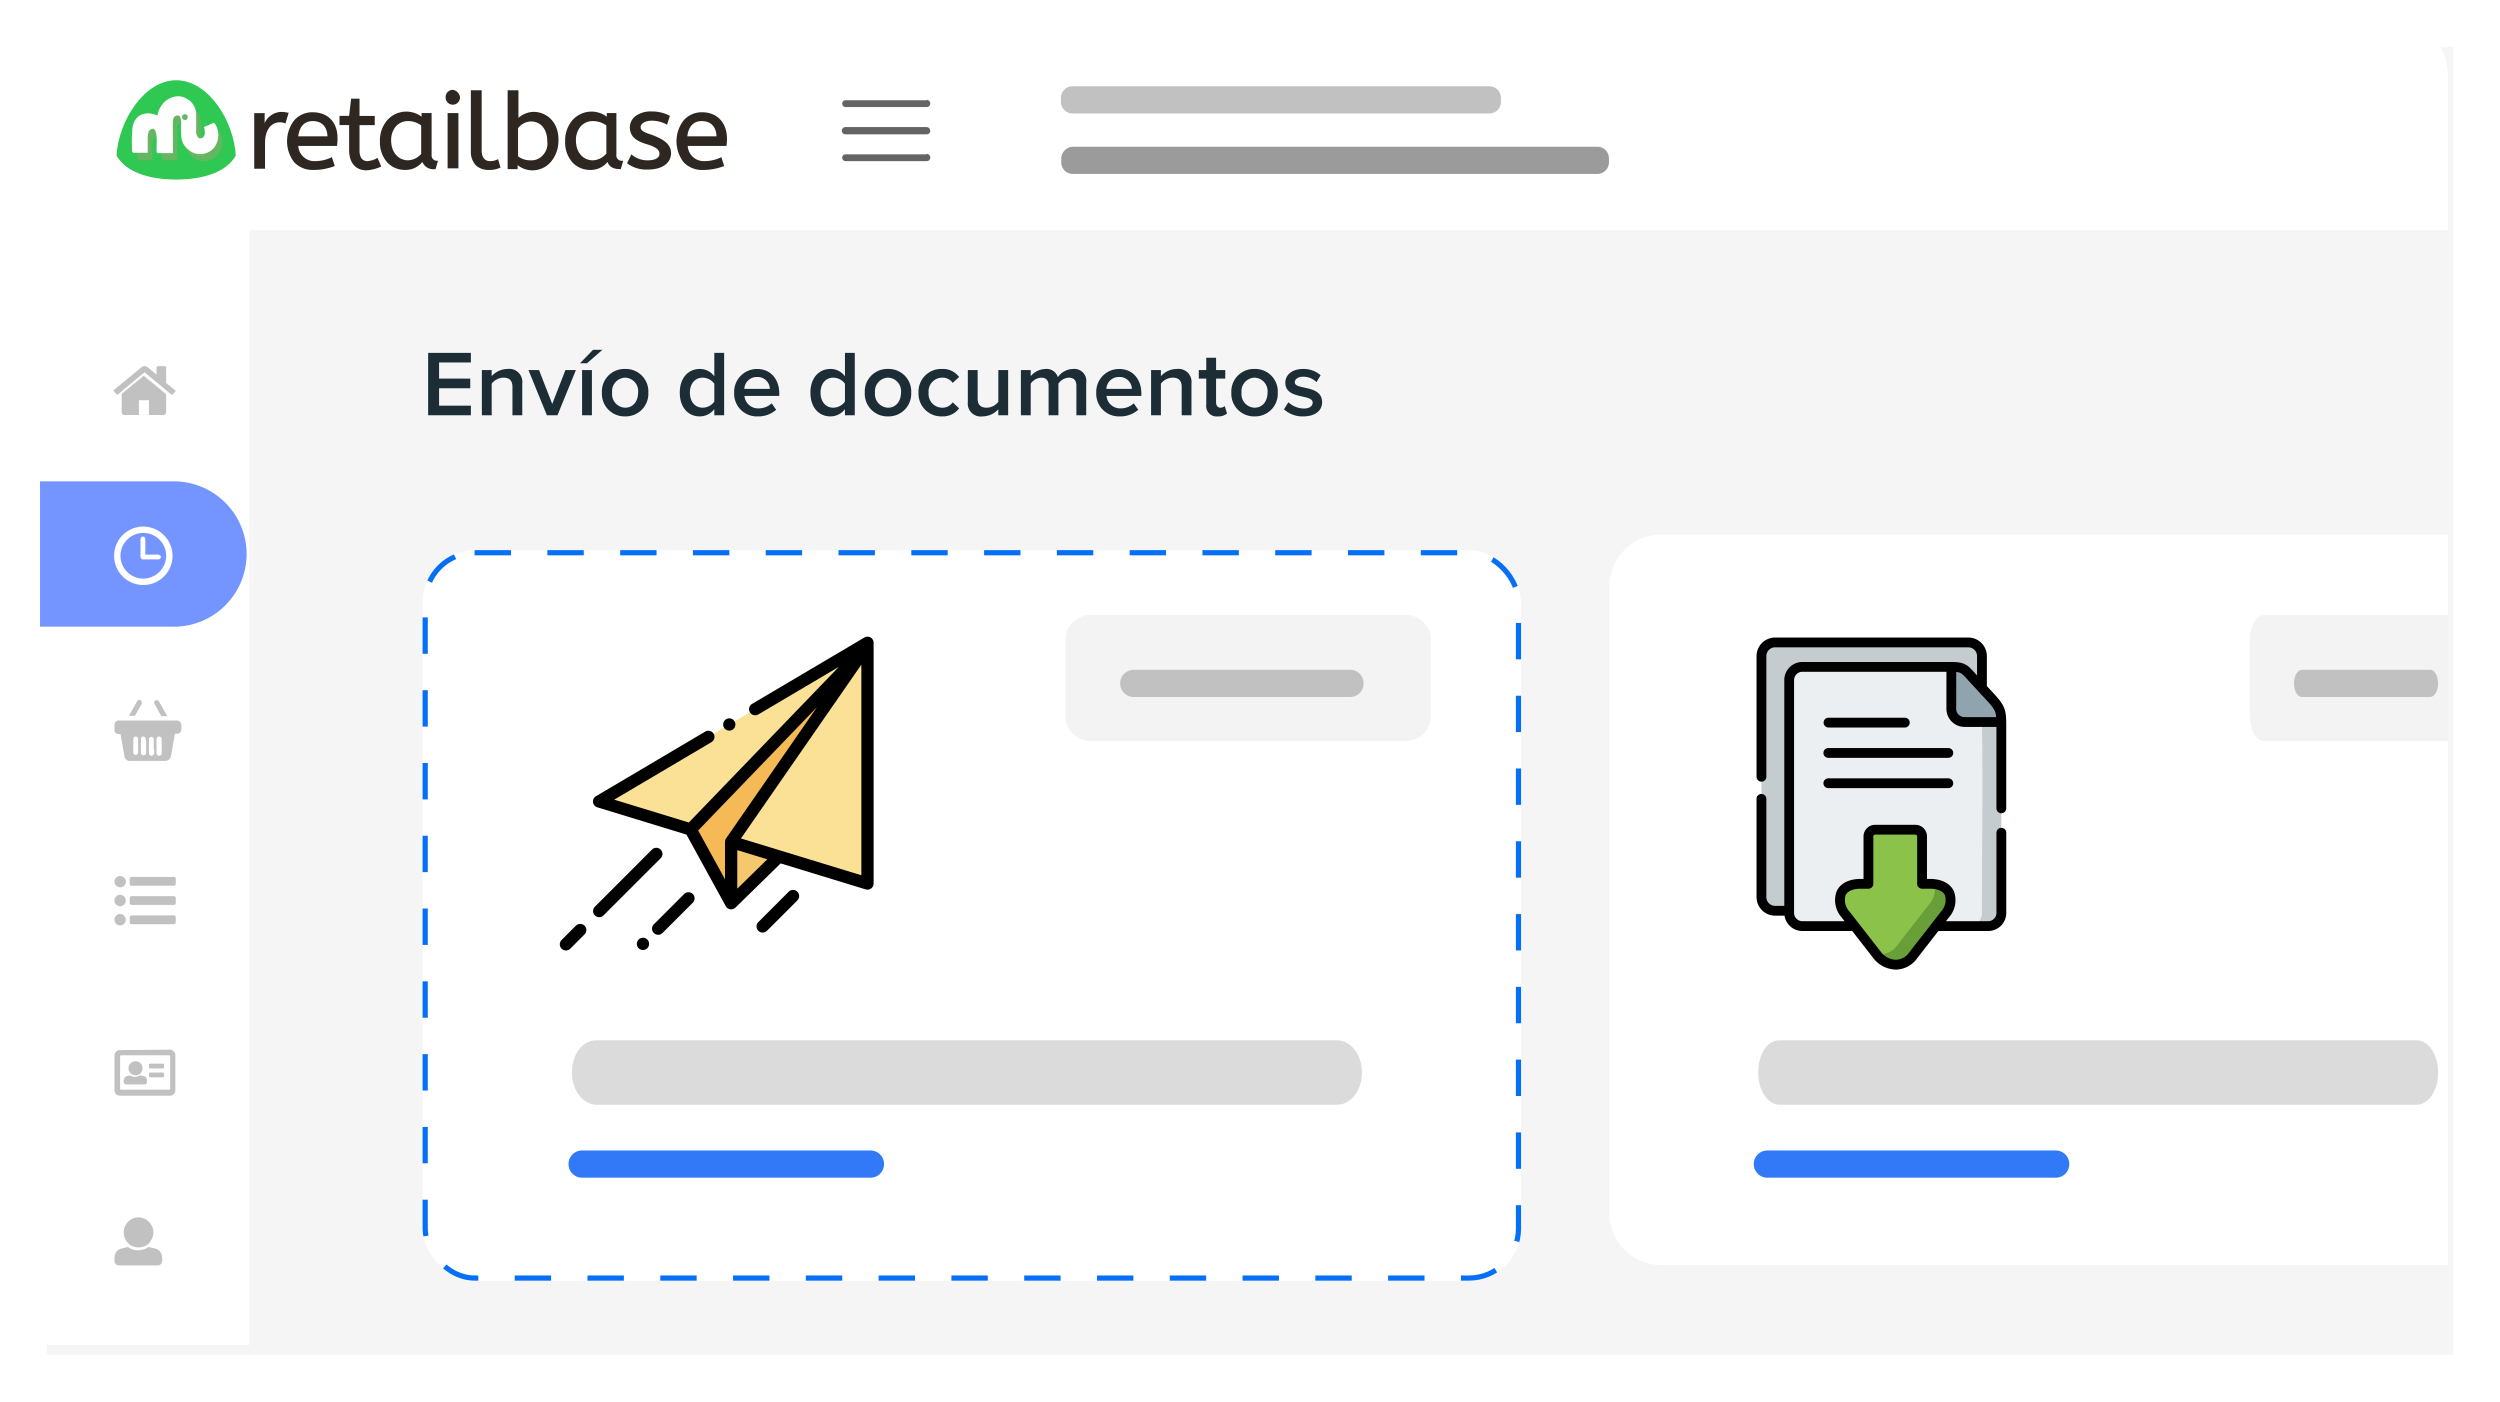 <svg xmlns="http://www.w3.org/2000/svg" xmlns:xlink="http://www.w3.org/1999/xlink" width="480.865" height="269.584" viewBox="0 0 480.865 269.584">
  <defs>
    <filter id="Rectangle_21_1_" x="0" y="0" width="480.865" height="269.584" filterUnits="userSpaceOnUse">
      <feOffset dx="1" dy="2" input="SourceAlpha"/>
      <feGaussianBlur stdDeviation="3" result="blur"/>
      <feFlood flood-opacity="0.161"/>
      <feComposite operator="in" in2="blur"/>
      <feComposite in="SourceGraphic"/>
    </filter>
    <filter id="Rectángulo_15" x="72.289" y="96.819" width="229.287" height="158.511" filterUnits="userSpaceOnUse">
      <feOffset dy="3" input="SourceAlpha"/>
      <feGaussianBlur stdDeviation="3" result="blur-2"/>
      <feFlood flood-opacity="0.09"/>
      <feComposite operator="in" in2="blur-2"/>
      <feComposite in="SourceGraphic"/>
    </filter>
  </defs>
  <g id="Grupo_55" data-name="Grupo 55" transform="translate(-714.135 -4787.374)">
    <g transform="matrix(1, 0, 0, 1, 714.13, 4787.37)" filter="url(#Rectangle_21_1_)">
      <path id="Rectangle_21_1_2" data-name="Rectangle_21_1_" d="M0,0H462.865V251.584H0Z" transform="translate(8 7)" fill="#f5f5f5"/>
    </g>
    <path id="Rectangle_25-2_1_" d="M.1,48.2H40.3V262.96H2.41c-1.309,0-2.31-.528-2.31-1.22V48.2Z" transform="translate(721.81 4783.112)" fill="#fff"/>
    <path id="Path_48-2_1_" d="M4.709,0H458.457c2.586,0,4.709,3.543,4.709,7.855V37.428H0V7.855C0,3.543,2.124,0,4.709,0Z" transform="translate(721.833 4794.192)" fill="#fff"/>
    <path id="Path_49_1_" d="M60.123,305.054l-.616,2.079-.154-.077a3.275,3.275,0,0,0-.847-.154c-2.079,0-2.926,1.925-2.926,3.928v5.006H53.5v-10.7h2v1.925a3.63,3.63,0,0,1,3.312-2.156,5.944,5.944,0,0,1,1.155.154Z" transform="translate(709.535 4503.994)" fill="#2d2621"/>
    <path id="Path_50_1_" d="M66.626,305a4.6,4.6,0,0,0-3.543,1.54,6.589,6.589,0,0,0,0,8.086,4.877,4.877,0,0,0,3.774,1.463,10.981,10.981,0,0,0,3.851-.693l.154-.077-.539-1.694-.154.077a7.192,7.192,0,0,1-3.08.693,3.094,3.094,0,0,1-3.235-2.926h7.47v-.154a8.37,8.37,0,0,0,.077-1.386C71.4,306.925,69.553,305,66.626,305Zm-2.772,4.621c.231-1.925,1.232-2.926,2.772-2.926,1.771,0,2.772,1.078,2.849,2.926Z" transform="translate(707.652 4503.971)" fill="#2d2621"/>
    <path id="Path_51_1_" d="M83.716,316.7c-.231.077-.385.231-.616.308A2.305,2.305,0,0,1,83.716,316.7Z" transform="translate(702.73 4501.281)" fill="#2d2621"/>
    <path id="Path_52_1_" d="M83.1,316.908a1.549,1.549,0,0,0,.616-.308A1.549,1.549,0,0,1,83.1,316.908Z" transform="translate(702.73 4501.304)" fill="#2d2621"/>
    <path id="Path_53_1_" d="M82.116,313l-.154.077a4.74,4.74,0,0,1-1.771.539c-1,0-1.54-.693-1.54-2v-4.929h2.926v-1.771H78.651V301.6H77.033l-.385,3.312H74.8v1.771h1.848v4.775c0,2.464,1.232,3.928,3.389,3.928a8.191,8.191,0,0,0,2.7-.693l.077-.077Zm-.308.231c-.231.077-.385.231-.616.308A2.305,2.305,0,0,1,81.808,313.229Z" transform="translate(704.638 4504.752)" fill="#2d2621"/>
    <path id="Path_54_1_" d="M95.988,314.279a1.033,1.033,0,0,1-1.155-.847v-8.317H92.907v.693a4.9,4.9,0,0,0-6.623.693,5.98,5.98,0,0,0-1.386,4.082,5.785,5.785,0,0,0,1.386,4,4.6,4.6,0,0,0,3.466,1.463,4.129,4.129,0,0,0,3.312-1.54,2.235,2.235,0,0,0,2.387,1.386H95.6l.462-1.617ZM92.83,307.5v5.468a3.507,3.507,0,0,1-2.541,1.232c-1.848,0-3.234-1.54-3.234-3.774a4.033,4.033,0,0,1,.924-2.772,3.088,3.088,0,0,1,2.387-1,4.148,4.148,0,0,1,2.464.847Z" transform="translate(702.319 4504.01)" fill="#2d2621"/>
    <rect id="Rectangle_26_1_" width="2.079" height="10.628" transform="translate(800.231 4809.125)" fill="#2d2621"/>
    <path id="Path_55_1_" d="M104.072,300.863a1.41,1.41,0,0,1-1.232,1.386h-.154a1.38,1.38,0,0,1-1.386-1.386h0v-.077a1.41,1.41,0,0,1,1.232-1.386h.154a1.628,1.628,0,0,1,1.386,1.463Z" transform="translate(698.546 4505.258)" fill="#2d2621"/>
    <path id="Path_56_1_" d="M113.3,314.363l-.154.077a4.976,4.976,0,0,1-2.079.385,3.565,3.565,0,0,1-2.464-.847,3.758,3.758,0,0,1-1-2.772V299.5h2.079v11.552c0,1.309.539,2.079,1.617,2.079a3.02,3.02,0,0,0,1.386-.308l.154-.077Z" transform="translate(697.101 4505.235)" fill="#2d2621"/>
    <path id="Path_57_1_" d="M121.306,303.659a4.5,4.5,0,0,0-2.926,1.155V299.5H116.3v15.171h1.925v-.77a4.5,4.5,0,0,0,2.926,1,4.666,4.666,0,0,0,3.389-1.54,6.313,6.313,0,0,0,1.54-4.159C126.158,305.507,123.693,303.659,121.306,303.659Zm1.771,8.317a2.849,2.849,0,0,1-2.387,1,3.848,3.848,0,0,1-2.387-.77v-5.391a3.1,3.1,0,0,1,2.541-1.309c1.848,0,3.08,1.54,3.08,3.774a3.2,3.2,0,0,1-.847,2.7Z" transform="translate(695.476 4505.235)" fill="#2d2621"/>
    <path id="Path_58_1_" d="M141.611,314.279a1.021,1.021,0,0,1-1.155-1.155v-8.009h-1.848v.693a4.9,4.9,0,0,0-6.623.693,5.98,5.98,0,0,0-1.386,4.082,5.785,5.785,0,0,0,1.386,4,4.6,4.6,0,0,0,3.466,1.463,4.129,4.129,0,0,0,3.312-1.54c.308.924,1.078,1.386,2.387,1.386h.154l.462-1.617Zm-3.157-1.309a3.507,3.507,0,0,1-2.541,1.232c-1.848,0-3.235-1.54-3.235-3.774a4.034,4.034,0,0,1,.924-2.772,3.088,3.088,0,0,1,2.387-1,4.375,4.375,0,0,1,2.541.847v5.468Z" transform="translate(692.239 4504.01)" fill="#2d2621"/>
    <path id="Path_59_1_" d="M154.471,312.883c-.077,1.925-1.771,3.08-4.467,3.08a6.048,6.048,0,0,1-3.928-1.155l-.077-.077.847-1.694.154.154a4.71,4.71,0,0,0,3,1c1.386,0,2.233-.462,2.233-1.232,0-.924-.847-1.386-2.618-1.925s-3.08-1.386-3.08-3.235a2.778,2.778,0,0,1,1.155-2.156,4.931,4.931,0,0,1,3.081-.847,6.986,6.986,0,0,1,3.312.77l.154.077-.539,1.694-.154-.077a6,6,0,0,0-2.849-.693c-1,0-2.079.462-2.079,1.232,0,.539.308.924,2.079,1.463C153.393,310.264,154.471,311.266,154.471,312.883Z" transform="translate(688.744 4504.02)" fill="#2d2621"/>
    <path id="Path_60_1_" d="M163.226,305a4.6,4.6,0,0,0-3.543,1.54,6.589,6.589,0,0,0,0,8.086,4.877,4.877,0,0,0,3.774,1.463,10.981,10.981,0,0,0,3.851-.693l.154-.077-.539-1.694-.154.077a7.192,7.192,0,0,1-3.08.693,3.094,3.094,0,0,1-3.234-2.926h7.47v-.154a8.37,8.37,0,0,0,.077-1.386C167.924,306.925,166.076,305,163.226,305Zm-2.849,4.621c.231-1.925,1.232-2.926,2.772-2.926,1.771,0,2.772,1.078,2.849,2.926Z" transform="translate(685.96 4503.971)" fill="#2d2621"/>
    <path id="Path_61_1_" d="M30.575,297c-6.161,0-11.09,7.855-11.475,14.478,1.925,3.389,6.623,4.621,11.475,4.621s9.55-1.232,11.475-4.621C41.665,304.855,36.813,297,30.575,297Z" transform="translate(717.443 4505.81)" fill="#2fc853"/>
    <path id="Path_62_1_" d="M29.1,306.828a4.086,4.086,0,0,1,3.543-3.543,3.242,3.242,0,0,1,3.774,2.618v.077c0,.154.077.308.077.462v3.466c0,1,.385,1.54,1,1.463s.847-.693.693-1.617a1.428,1.428,0,0,0-.154-.539c.693-.308,1.309-.539,1.925-.847a3.584,3.584,0,0,1-.231,4.39,3.434,3.434,0,0,1-4.852.462,3.1,3.1,0,0,1-1.232-2.464c-.077-.77-.077-1.617-.077-2.387v-.693c-.154-.462-.077-1.155-.77-1.078s-.847.616-.847,1.155c-.077,1.155,0,2.387,0,3.543v2.541h-3v-2.926a3.193,3.193,0,0,0-.231-1.232,1.2,1.2,0,0,0-.616-.462,1.122,1.122,0,0,0-.693.462,3.09,3.09,0,0,0-.231,1.155v3H24.33a19.963,19.963,0,0,1-.154-4.775C24.715,306.674,26.717,305.827,29.1,306.828Z" transform="translate(716.294 4504.376)" fill="#64b660"/>
    <path id="Path_63_1_" d="M31.4,302.7" transform="translate(714.615 4504.499)" fill="#fff"/>
    <path id="Path_64_1_" d="M38.772,310.854a3.484,3.484,0,0,1-3.851,1.078,2.988,2.988,0,0,1-.847-.462.075.075,0,0,1-.077-.077,3.37,3.37,0,0,1-1.54-2.618c-.077-.77-.077-1.617-.077-2.387a1.069,1.069,0,0,0,0-.693,1.48,1.48,0,0,0-.308-.924h0a.577.577,0,0,0-.385-.077c-.693.077-.847.616-.847,1.155-.077,1.155,0,2.387,0,3.543v2.541h-3v-.154h-.154c0-1,.077-1.925,0-2.926a3.193,3.193,0,0,0-.231-1.232c-.077-.077-.154-.231-.308-.308a.283.283,0,0,0-.231-.077,1.121,1.121,0,0,0-.693.462,3.09,3.09,0,0,0-.231,1.155v3H23.139V311.7h-.154a31.9,31.9,0,0,1,.077-4.7c.385-2.387,2.387-3.312,4.775-2.31a.577.577,0,0,0,.077-.385,5.562,5.562,0,0,1,1.078-2l.077-.077.154-.154h0L29.3,302h0a4.2,4.2,0,0,1,1.848-.924,3.067,3.067,0,0,1,2.541.539h.077a3.511,3.511,0,0,1,1.54,2.7V307.7a1.724,1.724,0,0,0,.462,1.309.977.977,0,0,0,.462.077q.924-.231.693-1.617a.733.733,0,0,0-.154-.539c.693-.308,1.309-.539,1.925-.847.077.077.077.077.077.154l.077-.077A4.024,4.024,0,0,1,38.772,310.854Z" transform="translate(716.561 4504.894)" fill="#fff"/>
    <path id="Path_65_1_" d="M30.778,303a3.927,3.927,0,0,0-1.078,2A4.26,4.26,0,0,1,30.778,303Z" transform="translate(715.006 4504.43)" fill="#fff"/>
    <path id="Path_66_1_" d="M36.187,306.572a.561.561,0,1,1,.385-.693h0c0,.308-.077.616-.385.693Z" transform="translate(713.678 4503.861)" fill="#64b660"/>
    <path id="Path_67_1_" d="M215.727,308.7H200.093a.693.693,0,1,0,0,1.386h15.633a.69.69,0,0,0,.693-.693h0a.738.738,0,0,0-.693-.693Z" transform="translate(676.654 4503.12)" fill="#646464"/>
    <path id="Path_68_1_" d="M215.75,301.977H200.116a.629.629,0,0,0-.616.693h0a.663.663,0,0,0,.616.616H215.75a.69.69,0,0,0,.693-.693.73.73,0,0,0-.616-.693Z" transform="translate(676.631 4504.683)" fill="#646464"/>
    <path id="Path_69_1_" d="M215.75,315.477H200.116a.629.629,0,0,0-.616.693h0a.663.663,0,0,0,.616.616H215.75a.69.69,0,0,0,.693-.693.74.74,0,0,0-.539-.693h-.154Z" transform="translate(676.631 4501.58)" fill="#646464"/>
    <path id="Path_76_1_" d="M24.636,371.1,20.4,374.566v3.62a.4.4,0,0,0,.154.308.584.584,0,0,0,.308.154h2.849V375.8h1.925v2.849h2.849a.4.4,0,0,0,.308-.154.584.584,0,0,0,.154-.308v-3.543Z" transform="translate(717.144 4488.55)" fill="#c1c1c1"/>
    <path id="Path_77_1_" d="M30.106,373.238l-1.617-1.309v-3c0-.077,0-.154-.077-.154-.077-.077-.077-.077-.154-.077H26.871c-.077,0-.154,0-.154.077-.077.077-.077.077-.077.154v1.386l-1.771-1.463a.925.925,0,0,0-1.078,0l-5.314,4.39c-.077.077-.077.077-.077.154s0,.154.077.154l.462.539c0,.077.077.077.154.077s.154,0,.154-.077l5.083-4.236,5.083,4.236c.077,0,.077.077.154.077h.077c.077,0,.154,0,.154-.077l.462-.539c0-.077.077-.077.077-.154C30.183,373.315,30.183,373.238,30.106,373.238Z" transform="translate(717.604 4489.116)" fill="#c1c1c1"/>
    <path id="Path_78_1_" d="M39.738,411.616a14,14,0,0,1-14.016,13.939H0V397.6H25.8A14,14,0,0,1,39.738,411.616Z" transform="translate(721.833 4482.361)" fill="#7494ff"/>
    <path id="Path_79_1_" d="M24.122,408.9a5.622,5.622,0,1,0,5.622,5.622h0a5.653,5.653,0,0,0-5.622-5.622Zm0,10.012a4.39,4.39,0,1,1,4.39-4.39A4.438,4.438,0,0,1,24.122,418.912Z" transform="translate(717.581 4479.756)" fill="#fff"/>
    <path id="Path_80_1_" d="M28.566,414.866H26.024v-3a.462.462,0,1,0-.924,0h0v3.466a.5.5,0,0,0,.462.462h3a.5.5,0,0,0,.462-.462c0-.231-.231-.385-.462-.462Z" transform="translate(716.063 4479.184)" fill="#fff"/>
    <path id="Path_81_1_" d="M29.885,455.48H31.04l-1.617-2.849a.5.5,0,0,0-.693-.154.416.416,0,0,0-.154.616Z" transform="translate(715.283 4469.655)" fill="#c1c1c1"/>
    <path id="Path_82_1_" d="M24.664,453.079a.621.621,0,0,0-.231-.693.483.483,0,0,0-.616.154L22.2,455.39h1.155Z" transform="translate(716.73 4469.668)" fill="#c1c1c1"/>
    <path id="Path_83_1_" d="M30.614,457.5H19.447a.792.792,0,0,0-.847.77v.077h0v.924a.792.792,0,0,0,.77.847h.385l.77,4.313a1.016,1.016,0,0,0,1.078.847h6.777a1.142,1.142,0,0,0,1.078-.924l.77-4.313h.385a.792.792,0,0,0,.847-.77v-.077h0v-.924A.905.905,0,0,0,30.614,457.5Zm-7.47,4.313v1.848a.462.462,0,1,1-.924,0h0v-2.618a.462.462,0,1,1,.924,0h0Zm1.54,0v1.848a.5.5,0,1,1-1,.077v-2.7a.444.444,0,0,1,.462-.462h0a.5.5,0,0,1,.462.462l.077.77Zm1.54,1.155v.77a.5.5,0,1,1-1,.077v-2.7a.462.462,0,0,1,.924,0h0v1.848Zm1.463,0v.77a.5.5,0,0,1-1,.077v-2.7a.5.5,0,1,1,1-.077v1.925Z" transform="translate(717.557 4468.46)" fill="#c1c1c1"/>
    <path id="Path_84_1_" d="M20.437,498.345a1.089,1.089,0,0,1-1.54-1.54,1.091,1.091,0,0,1,1.54,0h0A1.028,1.028,0,0,1,20.437,498.345Zm-1.54,2.079a1.089,1.089,0,1,0,1.54,0h0a.989.989,0,0,0-.77-.308.893.893,0,0,0-.77.308Zm0,3.7a1.089,1.089,0,1,0,1.54,0h0A1.028,1.028,0,0,0,18.9,504.121Zm11.09-5.776a.364.364,0,0,0,.385-.385h0v-.924a.364.364,0,0,0-.385-.385H21.9a.364.364,0,0,0-.385.385h0v.924a.364.364,0,0,0,.385.385h8.086Zm0,3.7a.364.364,0,0,0,.385-.385h0v-.924a.364.364,0,0,0-.385-.385H21.9a.364.364,0,0,0-.385.385h0v.924a.364.364,0,0,0,.385.385h8.086Zm0,3.7a.364.364,0,0,0,.385-.385h0v-.924a.364.364,0,0,0-.385-.385H21.9a.364.364,0,0,0-.385.385h0v.924a.364.364,0,0,0,.385.385h8.086Z" transform="translate(717.569 4459.391)" fill="#c1c1c1"/>
    <path id="Path_85_1_" d="M29.228,540a1.053,1.053,0,0,1,1.078,1.078v6.7a1.053,1.053,0,0,1-1.078,1.078h-9.55a1.053,1.053,0,0,1-1.078-1.078v-6.623a1.053,1.053,0,0,1,1.078-1.078h.077Zm-.077,7.7h0c.154-.077.154-.077.154-.154v-6.315c0-.077,0-.077-.077-.077l-.077-.077H19.832c-.077,0-.077,0-.077.077l-.077.077v6.315a.166.166,0,0,0,.154.154Zm-4.929-2.618c.154,0,.308.154.462.308a1.113,1.113,0,0,1,.154.539v.308a.488.488,0,0,1-.385.462h-3.62a.584.584,0,0,1-.308-.154c-.077-.077-.077-.154-.154-.308v-.308a.9.9,0,0,1,.616-.847l.616-.154a1.345,1.345,0,0,0,.924.308,2.185,2.185,0,0,0,1-.308ZM22.6,542.233a1.348,1.348,0,0,0,.077,2.7,1.317,1.317,0,0,0,1.309-1.386,1.273,1.273,0,0,0-1.386-1.309Zm5.237,1.386c.154,0,.308-.077.308-.231h0V543c0-.154-.077-.308-.231-.308H25.531c-.154,0-.308.077-.308.231h0v.385c0,.154.077.308.231.308h2.387Zm0,1.694c.154,0,.308-.077.308-.231h0V544.7c0-.154-.077-.308-.231-.308H25.531c-.154,0-.308.077-.308.231h0v.385c0,.154.077.308.231.308h2.387Z" transform="translate(717.557 4449.273)" fill="#c1c1c1"/>
    <path id="Path_86_1_" d="M26.455,588.107a1.533,1.533,0,0,1,.924.616,1.84,1.84,0,0,1,.385,1.078v.693a.855.855,0,0,1-.847.847h-7.47a.855.855,0,0,1-.847-.847h0V589.8a1.84,1.84,0,0,1,.385-1.078,1.533,1.533,0,0,1,.924-.616l1.232-.308a3.472,3.472,0,0,0,4,0ZM23.221,582.1a2.76,2.76,0,0,0-2.464,1.463,2.933,2.933,0,0,0,1,3.928,2.973,2.973,0,0,0,2.926,0,2.271,2.271,0,0,0,1-1.078,2.712,2.712,0,0,0,0-2.849,2.912,2.912,0,0,0-2.464-1.463Z" transform="translate(717.557 4439.43)" fill="#c1c1c1"/>
    <path id="Path_94_1_" d="M255.933,298.5H336.1a2.235,2.235,0,0,1,2.233,2.233h0v.77a2.235,2.235,0,0,1-2.233,2.233h-80.17A2.235,2.235,0,0,1,253.7,301.5h0v-.77A2.235,2.235,0,0,1,255.933,298.5Z" transform="translate(664.501 4505.465)" fill="#c1c1c1"/>
    <path id="Path_95_1_" d="M255.933,313.6H356.819a2.235,2.235,0,0,1,2.233,2.233h0v.77a2.235,2.235,0,0,1-2.233,2.233H255.933A2.235,2.235,0,0,1,253.7,316.6h0v-.77A2.341,2.341,0,0,1,255.933,313.6Z" transform="translate(664.558 4501.994)" fill="#9b9b9b"/>
    <path id="Trazado_145" data-name="Trazado 145" d="M9.5,0V-1.854H3.384V-5.2H9.378V-7.056H3.384v-3.1H9.5v-1.854H1.278V0Zm9.882,0V-6.12a2.506,2.506,0,0,0-2.808-2.79A4.146,4.146,0,0,0,13.5-7.524v-1.17H11.61V0H13.5V-6.084a2.962,2.962,0,0,1,2.232-1.152c1.062,0,1.764.432,1.764,1.8V0Zm6.768,0L29.7-8.694H27.684L25.146-2.178,22.608-8.694H20.574L24.12,0Zm8.658-12.6h-1.8l-2.52,2.592h1.35ZM32.778,0V-8.694h-1.89V0Zm6.39.216a4.356,4.356,0,0,0,4.464-4.572A4.332,4.332,0,0,0,39.168-8.91,4.332,4.332,0,0,0,34.7-4.356,4.356,4.356,0,0,0,39.168.216Zm0-1.674a2.613,2.613,0,0,1-2.5-2.9,2.607,2.607,0,0,1,2.5-2.88,2.6,2.6,0,0,1,2.5,2.88C41.67-2.808,40.788-1.458,39.168-1.458ZM58.212,0V-12.006h-1.89v4.518a3.39,3.39,0,0,0-2.79-1.422c-2.232,0-3.852,1.746-3.852,4.554,0,2.88,1.638,4.572,3.852,4.572a3.5,3.5,0,0,0,2.79-1.4V0ZM54.09-1.458c-1.512,0-2.466-1.206-2.466-2.9,0-1.674.954-2.88,2.466-2.88a2.821,2.821,0,0,1,2.232,1.17v3.438A2.821,2.821,0,0,1,54.09-1.458ZM64.692.216A5.143,5.143,0,0,0,68.22-1.062L67.356-2.3a3.656,3.656,0,0,1-2.484.972,2.628,2.628,0,0,1-2.754-2.394h6.7v-.468c0-2.736-1.656-4.716-4.266-4.716a4.394,4.394,0,0,0-4.41,4.554A4.361,4.361,0,0,0,64.692.216ZM67-5.076H62.1a2.379,2.379,0,0,1,2.43-2.286A2.34,2.34,0,0,1,67-5.076ZM83.34,0V-12.006H81.45v4.518A3.39,3.39,0,0,0,78.66-8.91c-2.232,0-3.852,1.746-3.852,4.554,0,2.88,1.638,4.572,3.852,4.572a3.5,3.5,0,0,0,2.79-1.4V0ZM79.218-1.458c-1.512,0-2.466-1.206-2.466-2.9,0-1.674.954-2.88,2.466-2.88a2.821,2.821,0,0,1,2.232,1.17v3.438A2.821,2.821,0,0,1,79.218-1.458ZM89.73.216a4.356,4.356,0,0,0,4.464-4.572A4.332,4.332,0,0,0,89.73-8.91a4.332,4.332,0,0,0-4.464,4.554A4.356,4.356,0,0,0,89.73.216Zm0-1.674a2.613,2.613,0,0,1-2.5-2.9,2.607,2.607,0,0,1,2.5-2.88,2.6,2.6,0,0,1,2.5,2.88C92.232-2.808,91.35-1.458,89.73-1.458ZM100.08.216a3.919,3.919,0,0,0,3.33-1.548L102.168-2.5a2.337,2.337,0,0,1-2,1.044,2.65,2.65,0,0,1-2.628-2.9,2.634,2.634,0,0,1,2.628-2.88,2.3,2.3,0,0,1,2,1.008l1.242-1.134a3.874,3.874,0,0,0-3.33-1.548A4.359,4.359,0,0,0,95.6-4.356,4.373,4.373,0,0,0,100.08.216ZM112.842,0V-8.694h-1.89v6.1a2.879,2.879,0,0,1-2.214,1.134c-1.08,0-1.764-.432-1.764-1.782V-8.694h-1.89v6.156A2.488,2.488,0,0,0,107.892.216a4.158,4.158,0,0,0,3.06-1.368V0Zm15.012,0V-6.282a2.3,2.3,0,0,0-2.5-2.628A3.666,3.666,0,0,0,122.4-7.326a2.271,2.271,0,0,0-2.376-1.584,3.851,3.851,0,0,0-2.844,1.386v-1.17h-1.89V0h1.89V-6.084A2.669,2.669,0,0,1,119.2-7.236c1.026,0,1.422.63,1.422,1.566V0h1.89V-6.084a2.588,2.588,0,0,1,2.016-1.152c1.026,0,1.44.63,1.44,1.566V0Zm6.48.216a5.143,5.143,0,0,0,3.528-1.278L137-2.3a3.655,3.655,0,0,1-2.484.972,2.628,2.628,0,0,1-2.754-2.394h6.7v-.468c0-2.736-1.656-4.716-4.266-4.716a4.394,4.394,0,0,0-4.41,4.554A4.361,4.361,0,0,0,134.334.216Zm2.3-5.292h-4.9a2.379,2.379,0,0,1,2.43-2.286A2.34,2.34,0,0,1,136.638-5.076ZM148.1,0V-6.12A2.506,2.506,0,0,0,145.3-8.91a4.146,4.146,0,0,0-3.078,1.386v-1.17h-1.89V0h1.89V-6.084a2.962,2.962,0,0,1,2.232-1.152c1.062,0,1.764.432,1.764,1.8V0Zm5.076.216a2.56,2.56,0,0,0,1.764-.558l-.45-1.44a1.176,1.176,0,0,1-.828.324c-.54,0-.828-.45-.828-1.044V-7.056H154.6V-8.694h-1.764V-11.07h-1.89v2.376h-1.44v1.638h1.44v5.022A2,2,0,0,0,153.18.216Zm7.056,0A4.356,4.356,0,0,0,164.7-4.356a4.332,4.332,0,0,0-4.464-4.554,4.332,4.332,0,0,0-4.464,4.554A4.356,4.356,0,0,0,160.236.216Zm0-1.674a2.613,2.613,0,0,1-2.5-2.9,2.607,2.607,0,0,1,2.5-2.88,2.6,2.6,0,0,1,2.5,2.88C162.738-2.808,161.856-1.458,160.236-1.458ZM169.614.216c2.34,0,3.618-1.17,3.618-2.718,0-3.456-5.256-2.3-5.256-3.834,0-.612.612-1.08,1.6-1.08a3.545,3.545,0,0,1,2.574,1.044l.792-1.332a4.967,4.967,0,0,0-3.366-1.206c-2.2,0-3.42,1.206-3.42,2.628,0,3.348,5.256,2.124,5.256,3.834,0,.684-.594,1.152-1.728,1.152A4.465,4.465,0,0,1,166.752-2.5l-.864,1.35A5.268,5.268,0,0,0,169.614.216Z" transform="translate(795.208 4867.251)" fill="#1d2d35"/>
    <g transform="matrix(1, 0, 0, 1, 714.13, 4787.37)" filter="url(#Rectángulo_15)">
      <g id="Rectángulo_15-2" data-name="Rectángulo 15" transform="translate(81.29 102.82)" fill="#fff" stroke="#056ff7" stroke-width="1" stroke-dasharray="7">
        <rect width="211.287" height="140.511" rx="10" stroke="none"/>
        <rect x="0.5" y="0.5" width="210.287" height="139.511" rx="9.5" fill="none"/>
      </g>
    </g>
    <path id="Rectángulo_20" data-name="Rectángulo 20" d="M10,0H161.328a0,0,0,0,1,0,0V140.511a0,0,0,0,1,0,0H10a10,10,0,0,1-10-10V10A10,10,0,0,1,10,0Z" transform="translate(1023.672 4890.192)" fill="#fff"/>
    <path id="Path_104_1_" d="M323.018,518.7h55.449a2.6,2.6,0,0,1,2.618,2.618h0a2.6,2.6,0,0,1-2.618,2.618H323.018a2.6,2.6,0,0,1-2.618-2.618h0A2.6,2.6,0,0,1,323.018,518.7Z" transform="translate(503.09 4489.964)" fill="#3179f7"/>
    <path id="Path_104_1_2" data-name="Path_104_1_" d="M323.018,518.7h55.449a2.6,2.6,0,0,1,2.618,2.618h0a2.6,2.6,0,0,1-2.618,2.618H323.018a2.6,2.6,0,0,1-2.618-2.618h0A2.6,2.6,0,0,1,323.018,518.7Z" transform="translate(731.068 4489.964)" fill="#3179f7"/>
    <path id="Path_108_1_" d="M411.129,518.7h142.3c2.7,0,4.829,2.734,4.829,6.2h0c0,3.463-2.13,6.2-4.828,6.2h-142.3c-2.7,0-4.829-2.734-4.829-6.2h0c0-3.463,1.988-6.2,4.687-6.2Z" transform="translate(417.843 4468.771)" fill="#dbdbdb"/>
    <path id="Path_108_1_2" data-name="Path_108_1_" d="M410.455,518.7H532.919c2.322,0,4.156,2.734,4.156,6.2h0c0,3.463-1.833,6.2-4.155,6.2H410.455c-2.322,0-4.155-2.734-4.155-6.2h0c0-3.463,1.711-6.2,4.033-6.2Z" transform="translate(646.021 4468.771)" fill="#dbdbdb"/>
    <path id="Path_73_1_" d="M103.952,457.9H164.56a4.832,4.832,0,0,1,4.852,4.852h0v14.555a4.832,4.832,0,0,1-4.852,4.852H103.952a4.832,4.832,0,0,1-4.852-4.852h0V462.752A4.832,4.832,0,0,1,103.952,457.9Z" transform="translate(819.956 4447.756)" fill="#f3f3f3"/>
    <path id="Path_73_1_2" data-name="Path_73_1_" d="M101.729,457.9H137.2v4.848h0v19.39H101.729c-1.46,0-2.629-2.154-2.629-4.847h0V462.747C99.1,460.054,100.268,457.9,101.729,457.9Z" transform="translate(1047.804 4447.777)" fill="#f3f3f3"/>
    <path id="Path_97_1_" d="M115.418,471.6H157a2.6,2.6,0,0,1,2.618,2.618h0A2.6,2.6,0,0,1,157,476.837H115.418a2.6,2.6,0,0,1-2.618-2.618h0A2.6,2.6,0,0,1,115.418,471.6Z" transform="translate(816.801 4444.604)" fill="#c1c1c1"/>
    <path id="Path_97_1_2" data-name="Path_97_1_" d="M114.35,471.6h24.622c.866,0,1.55,1.155,1.55,2.618h0c0,1.463-.684,2.618-1.55,2.618H114.35c-.866,0-1.55-1.155-1.55-2.618h0C112.8,472.755,113.484,471.6,114.35,471.6Z" transform="translate(1042.573 4444.604)" fill="#c1c1c1"/>
    <path id="Trazado_111" data-name="Trazado 111" d="M305.278,19,281.921,52.718l-2.435,3.515v11.8l8.876-8.674L283.829,50.9" transform="translate(575.282 4893.069)" fill="#f5c86e"/>
    <path id="Trazado_112" data-name="Trazado 112" d="M81.148,45.77,64,40.524,115.62,10V56.317l-25.81-7.9" transform="translate(765.372 4901.008)" fill="#fae196"/>
    <path id="Trazado_113" data-name="Trazado 113" d="M221.147,68.035l-7.794-14.186L246.939,19,221.871,55.187Z" transform="translate(633.621 4893.069)" fill="#f5b955"/>
    <path id="Trazado_114" data-name="Trazado 114" d="M107.382.155A1.178,1.178,0,0,0,106.2.164L84.6,12.935a1.178,1.178,0,1,0,1.2,2.029L101.3,5.8,72.433,35.749,58.078,31.357,76.812,20.279a1.179,1.179,0,0,0-1.2-2.029L54.578,30.688a1.179,1.179,0,0,0,.255,2.142l17.144,5.245,7.563,13.767a.28.28,0,0,0,.024.037,1.175,1.175,0,0,0,1.832.238l8.7-8.5,16.359,5a1.179,1.179,0,0,0,1.523-1.127V1.178A1.179,1.179,0,0,0,107.382.155Zm-10.3,13.412L79.605,38.8a1.179,1.179,0,0,0-.21.671v7.209l-5.165-9.4ZM81.752,48.474V41.065l5.774,1.766Zm.709-9.657L105.619,5.386V45.9Z" transform="translate(774.194 4909.83)"/>
    <path id="Trazado_115" data-name="Trazado 115" d="M67.013,344.993a1.179,1.179,0,0,0-1.667,0l-11,11a1.179,1.179,0,0,0,1.667,1.667l11-11A1.179,1.179,0,0,0,67.013,344.993Z" transform="translate(774.194 4605.8)"/>
    <path id="Trazado_116" data-name="Trazado 116" d="M3.056,469.346.345,472.057a1.179,1.179,0,1,0,1.667,1.667l2.711-2.711a1.179,1.179,0,1,0-1.667-1.667Z" transform="translate(821.829 4496.103)"/>
    <path id="Trazado_117" data-name="Trazado 117" d="M126.759,491.41a1.179,1.179,0,1,0,.833.345A1.185,1.185,0,0,0,126.759,491.41Z" transform="translate(711.049 4476.334)"/>
    <path id="Trazado_118" data-name="Trazado 118" d="M156.707,417.351l-5.827,5.827a1.179,1.179,0,1,0,1.667,1.667l5.827-5.827a1.179,1.179,0,0,0-1.667-1.667Z" transform="translate(689.036 4541.969)"/>
    <path id="Trazado_119" data-name="Trazado 119" d="M327.242,413.556,321.4,419.4a1.179,1.179,0,1,0,1.667,1.667l5.843-5.843a1.179,1.179,0,0,0-1.667-1.667Z" transform="translate(538.613 4545.317)"/>
    <path id="Trazado_120" data-name="Trazado 120" d="M267.609,135.737a1.179,1.179,0,1,0-.833-.345A1.183,1.183,0,0,0,267.609,135.737Z" transform="translate(586.799 4792.169)"/>
    <path id="Trazado_121" data-name="Trazado 121" d="M47.333,7.559H10.2a2.637,2.637,0,0,0-2.637,2.623V56.547A2.637,2.637,0,0,0,10.2,59.171h2.7L49.97,16.315V10.181A2.639,2.639,0,0,0,47.333,7.559Zm0,0" transform="translate(1045.384 4903.384)" fill="#c4cccf" fill-rule="evenodd"/>
    <path id="Trazado_122" data-name="Trazado 122" d="M81.533,45.277H52.881a2.54,2.54,0,0,0-2.537,2.535V92.6a2.542,2.542,0,0,0,2.537,2.531h35.73A2.542,2.542,0,0,0,91.149,92.6V56.756c0-.318,0-.608,0-.877Zm0,0" transform="translate(1007.936 4870.371)" fill="#eceff1" fill-rule="evenodd"/>
    <path id="Trazado_123" data-name="Trazado 123" d="M300.335,45.277l-.007,8.067a2.545,2.545,0,0,0,2.538,2.535h7.082c-.036-2.114-.276-2.8-2.014-4.687l-1.713-1.863-1.582-1.711C302.965,45.8,302.813,45.277,300.335,45.277Zm0,0" transform="translate(789.134 4870.371)" fill="#90a4ae" fill-rule="evenodd"/>
    <path id="Trazado_124" data-name="Trazado 124" d="M329.867,167a2.54,2.54,0,0,1-2.527,2.531h3.716A2.542,2.542,0,0,0,333.593,167V131.15c0-.318,0-.608,0-.877h-3.726C330.047,142.487,329.867,154.768,329.867,167Zm0,0" transform="translate(765.491 4795.977)" fill="#c4cccf" fill-rule="evenodd"/>
    <path id="Trazado_125" data-name="Trazado 125" d="M135.252,296.375a1.3,1.3,0,0,0-1.338,1.237v9.17h-1.8c-4.293.212-4.388,3.6-2.615,5.875l1.755,2.252,4.371,5.614c1.982,2.407,5.181,2.407,6.908,0l4.371-5.614,1.756-2.252c1.773-2.276,1.677-5.663-2.616-5.875h-1.8v-9.17a1.293,1.293,0,0,0-1.338-1.237Zm0,0" transform="translate(939.604 4650.594)" fill="#8bc34a" fill-rule="evenodd"/>
    <path id="Trazado_126" data-name="Trazado 126" d="M194.818,383.987l-1.755,2.252-1.554,1.994-2.817,3.616a4.061,4.061,0,0,1-4.095,1.74l.2.258c1.982,2.407,5.181,2.407,6.908,0l4.371-5.614,1.756-2.252c1.7-2.178,1.684-5.377-2.088-5.833A4.269,4.269,0,0,1,194.818,383.987Zm0,0" transform="translate(890.428 4577.27)" fill="#689f38" fill-rule="evenodd"/>
    <path id="Trazado_127" data-name="Trazado 127" d="M127.408,217.145H104.33a.943.943,0,1,0,0,1.885h23.078a.943.943,0,0,0,0-1.885Zm0,0" transform="translate(961.509 4719.941)"/>
    <path id="Trazado_128" data-name="Trazado 128" d="M127.408,170.41H104.33a.943.943,0,1,0,0,1.885h23.078a.943.943,0,0,0,0-1.885Zm0,0" transform="translate(961.509 4760.846)"/>
    <path id="Trazado_129" data-name="Trazado 129" d="M47.085,33.8a.944.944,0,0,0,.943-.943V17.126c0-.3,0-.584-.005-.847,0-.01,0-.019,0-.029s0-.039,0-.059c-.041-2.251-.331-3.176-2.26-5.268L44.3,9.336V3.566A3.577,3.577,0,0,0,40.718,0H3.579A3.577,3.577,0,0,0,0,3.566V26.749a.943.943,0,1,0,1.885,0V3.566A1.689,1.689,0,0,1,3.579,1.885H40.718a1.689,1.689,0,0,1,1.694,1.681V7.29c-.163-.178-.314-.345-.45-.5-1.392-1.55-2-2.086-4.491-2.086H8.817A3.482,3.482,0,0,0,5.337,8.182v43.43H3.579a1.689,1.689,0,0,1-1.694-1.681V31.065a.943.943,0,1,0-1.885,0V49.932A3.577,3.577,0,0,0,3.579,53.5h1.8a3.482,3.482,0,0,0,3.44,2.949H18.4l4.089,5.25.015.02a5.584,5.584,0,0,0,4.276,2.149c.055,0,.11,0,.165,0a5.088,5.088,0,0,0,3.951-2.183l4.075-5.232h9.58a3.482,3.482,0,0,0,3.481-3.474V37.548a.943.943,0,0,0-1.886,0V52.972a1.594,1.594,0,0,1-1.595,1.588H36.436l.57-.731a4.976,4.976,0,0,0,.946-5.042c-.375-.82-1.428-2.214-4.259-2.353h-.909V38.206A2.235,2.235,0,0,0,30.5,36.025H22.856a2.236,2.236,0,0,0-2.281,2.181v8.227h-.9c-2.832.14-3.885,1.534-4.26,2.353a4.983,4.983,0,0,0,.947,5.042l.569.731H8.817a1.6,1.6,0,0,1-1.6-1.588v-.407s0-.007,0-.01,0-.006,0-.01V8.182a1.6,1.6,0,0,1,1.6-1.591H36.525l-.006,7.124A3.483,3.483,0,0,0,40,17.192h6.142V32.858A.944.944,0,0,0,47.085,33.8ZM17.846,52.672a3.237,3.237,0,0,1-.72-3.1c.433-.945,1.656-1.2,2.615-1.255h1.777a.943.943,0,0,0,.943-.942v-9.17a.37.37,0,0,1,.4-.3H30.5a.364.364,0,0,1,.394.3v9.17a.943.943,0,0,0,.943.942h1.781c.96.05,2.183.309,2.616,1.255a3.233,3.233,0,0,1-.719,3.1L34.046,54.56l-1.469,1.886-3.185,4.088-.022.03a3.18,3.18,0,0,1-2.491,1.413,3.68,3.68,0,0,1-2.915-1.451l-3.179-4.08L19.316,54.56ZM38.4,13.716l.006-7.093c.945.091,1.234.41,2.147,1.428.157.176.329.367.521.576L44.374,12.2c1.258,1.363,1.62,1.93,1.724,3.106H40A1.6,1.6,0,0,1,38.4,13.716Zm0,0" transform="translate(1052 4910)"/>
    <path id="Trazado_130" data-name="Trazado 130" d="M104.33,125.534h14.683a.943.943,0,0,0,0-1.886H104.33a.943.943,0,0,0,0,1.886Zm0,0" transform="translate(961.509 4801.775)"/>
  </g>
</svg>
